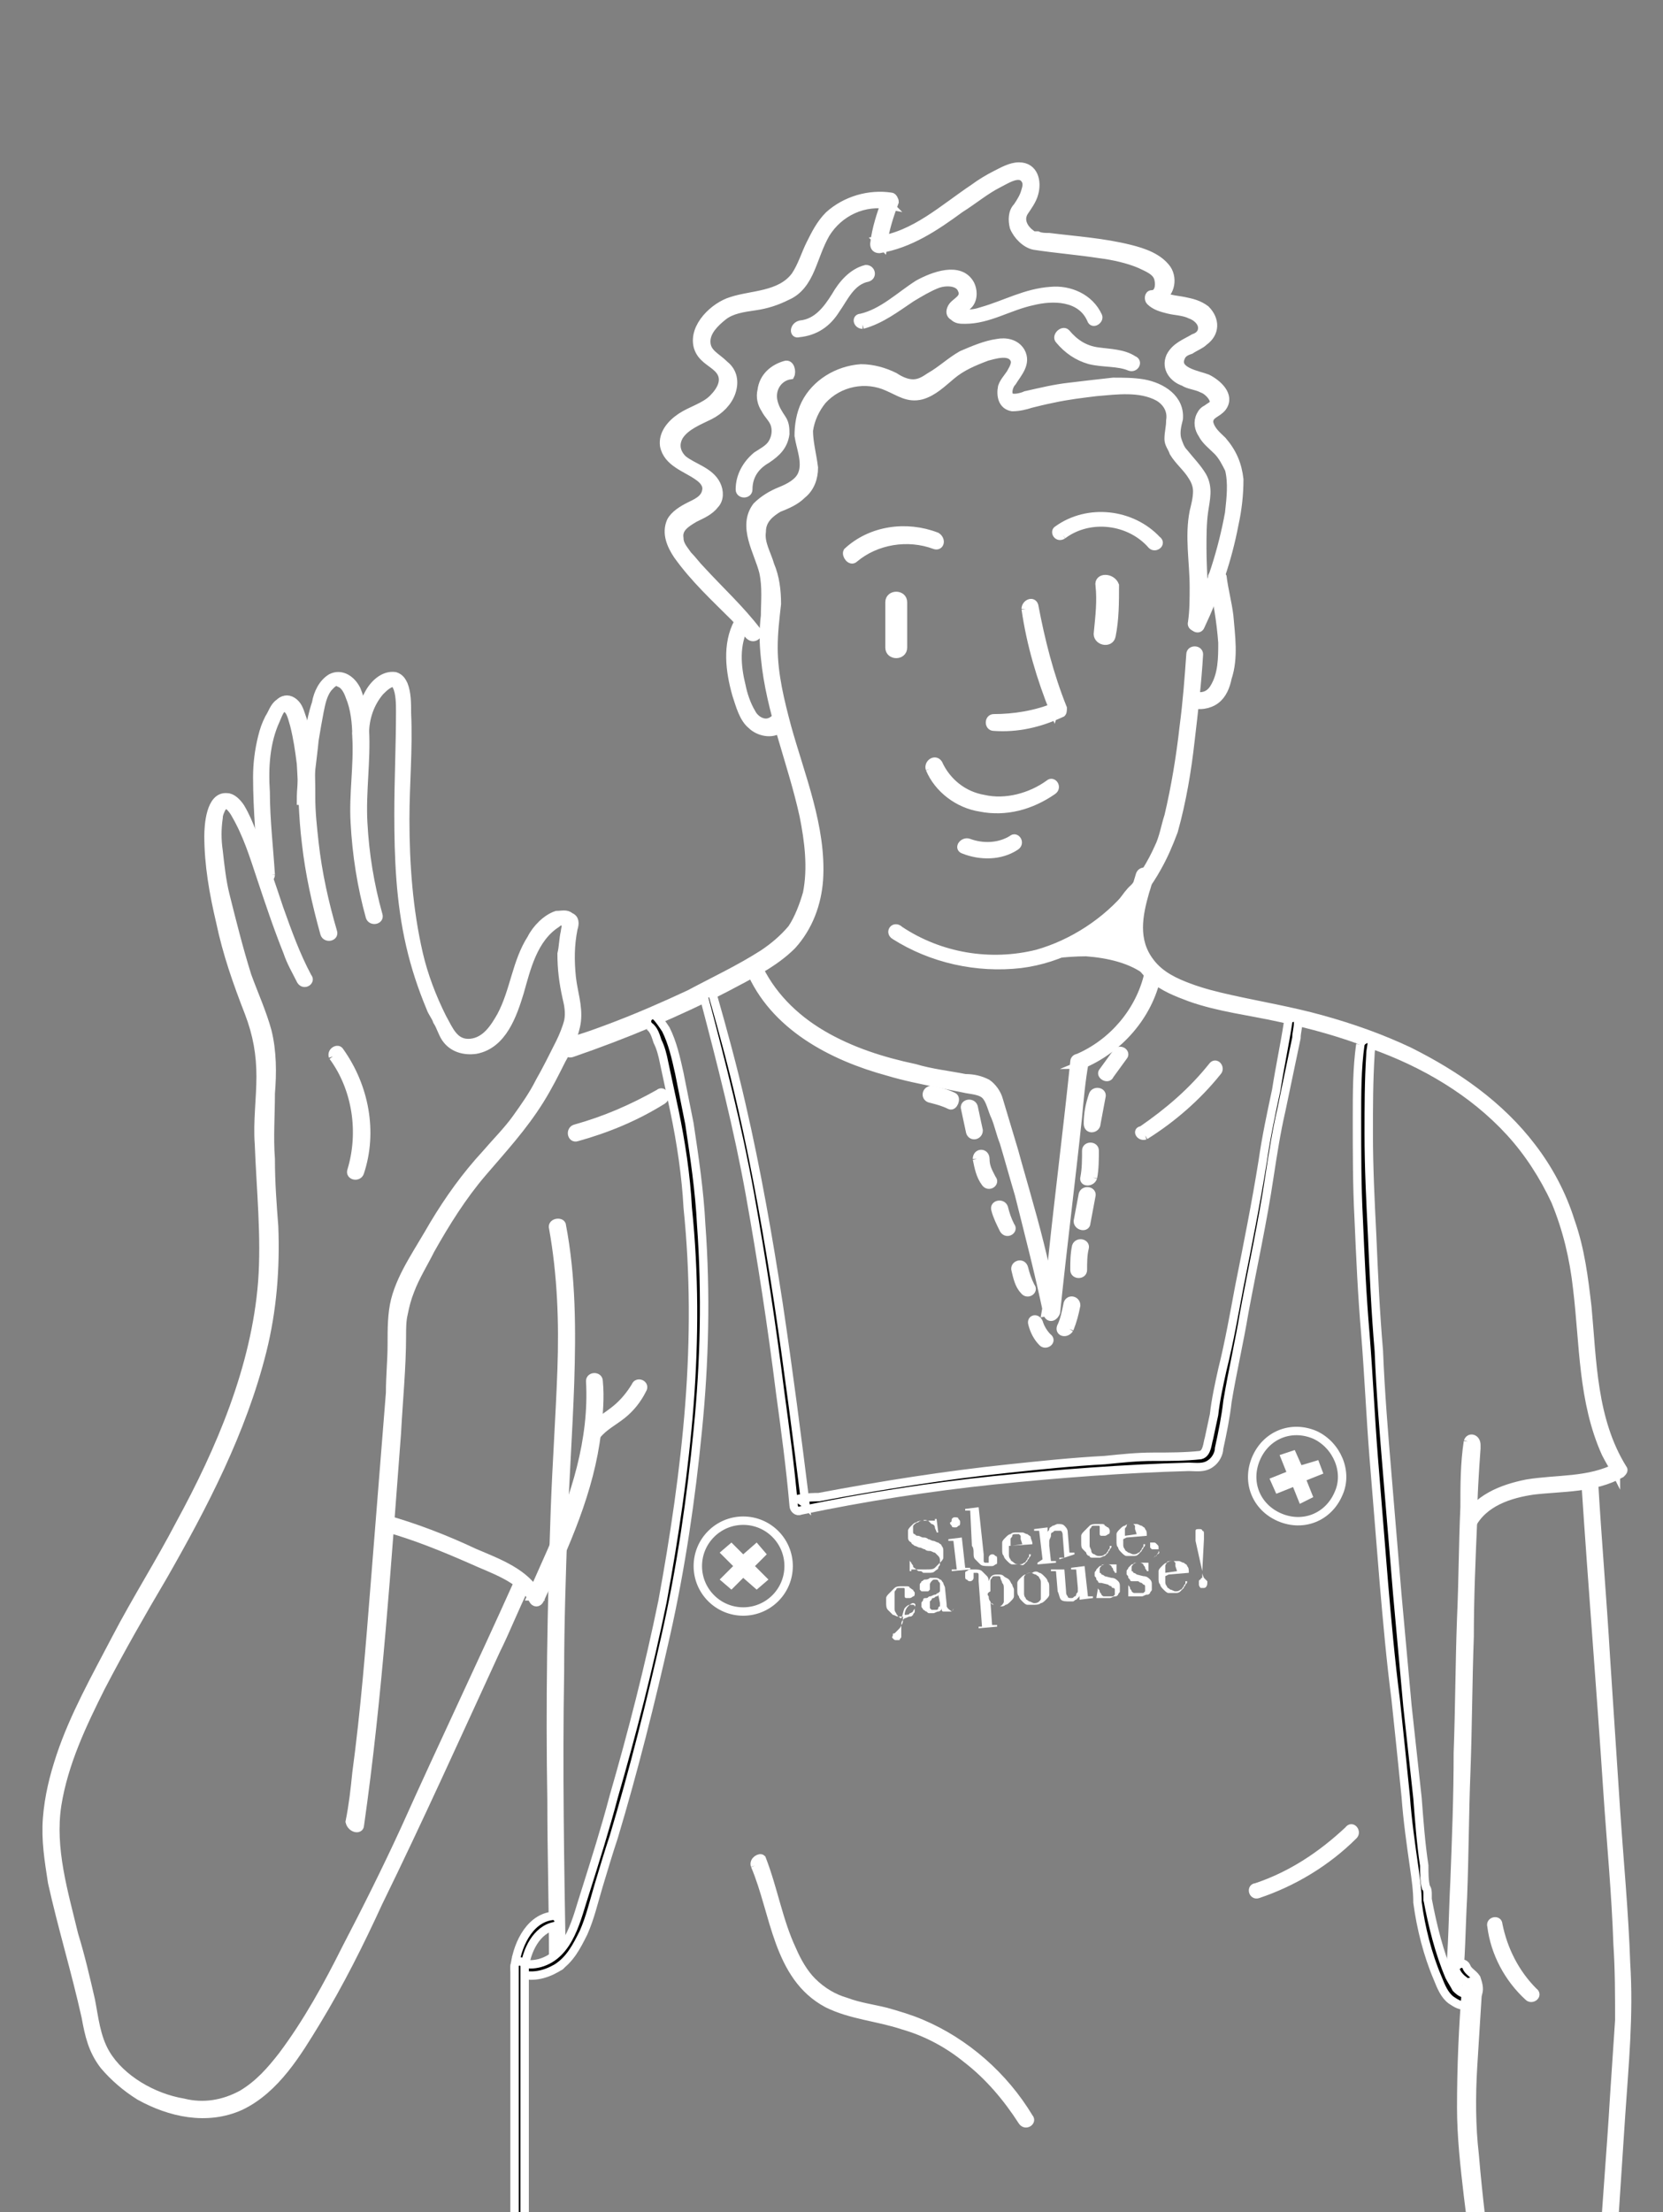 <?xml version="1.0" encoding="utf-8"?>
<!-- Generator: Adobe Illustrator 28.1.0, SVG Export Plug-In . SVG Version: 6.00 Build 0)  -->
<svg version="1.1" id="Calque_1" xmlns="http://www.w3.org/2000/svg" xmlns:xlink="http://www.w3.org/1999/xlink" x="0px" y="0px"
	 viewBox="0 0 98.9 131.5" style="enable-background:new 0 0 98.9 131.5;" xml:space="preserve">
<rect x="0" y="0" width="98.9" height="131.5" fill="#808080" stroke="none"/>
<style type="text/css">
	
		.st0{clip-path:url(#SVGID_0000011548589505350082615FFF3430191664786476421_);fill:#FFF;stroke:#FFF;stroke-width:0.5;stroke-miterlimit:10;}
	
		.st1{clip-path:url(#SVGID_0000011548589505350082615FFF3430191664786476421_);stroke:#FFF;stroke-width:0.5;stroke-miterlimit:10;}
	
		.st2{clip-path:url(#SVGID_0000011548589505350082615FFF3430191664786476421_);fill:none;stroke:#FFF;stroke-width:0.5;stroke-miterlimit:10;}
	.st3{clip-path:url(#SVGID_0000011548589505350082615FFF3430191664786476421_);}
</style>
<g>
	<defs>
		<rect id="SVGID_1_" width="98.9" height="131.5"/>
	</defs>
	<clipPath id="SVGID_FFF60710066969996756480000011328569983892179899_">
		<use xlink:href="#SVGID_1_"  style="overflow:visible;"/>
	</clipPath>
	
		<path style="clip-path:url(#SVGID_FFF60710066969996756480000011328569983892179899_);fill:#FFF;stroke:#FFF;stroke-width:0.5;stroke-miterlimit:10;" d="
		M50.8,33.2c1.3-1.1,3.2-1.4,4.8-0.8c0.3,0.1,0.4-0.3,0.1-0.5c-1.8-0.7-3.9-0.4-5.3,0.9C50.3,33,50.6,33.4,50.8,33.2"/>
	
		<path style="clip-path:url(#SVGID_FFF60710066969996756480000011328569983892179899_);fill:#FFF;stroke:#FFF;stroke-width:0.5;stroke-miterlimit:10;" d="
		M63.2,31.8c1.6-1.2,4-0.9,5.3,0.6c0.2,0.2,0.6-0.1,0.3-0.3c-1.5-1.6-4.1-1.9-5.9-0.6C62.7,31.6,62.9,32,63.2,31.8"/>
	
		<path style="clip-path:url(#SVGID_FFF60710066969996756480000011328569983892179899_);fill:#FFF;stroke:#FFF;stroke-width:0.5;stroke-miterlimit:10;" d="
		M52.9,35.8v2.7c0,0.5,0.8,0.5,0.8,0v-2.7C53.7,35.3,52.9,35.3,52.9,35.8"/>
	
		<path style="clip-path:url(#SVGID_FFF60710066969996756480000011328569983892179899_);fill:#FFF;stroke:#FFF;stroke-width:0.5;stroke-miterlimit:10;" d="
		M65.4,34.8c0.1,0.9,0,1.8-0.1,2.8c-0.1,0.5,0.7,0.7,0.8,0.2c0.2-1,0.2-2,0.2-3C66.1,34.3,65.3,34.3,65.4,34.8"/>
	
		<path style="clip-path:url(#SVGID_FFF60710066969996756480000011328569983892179899_);fill:#FFF;stroke:#FFF;stroke-width:0.5;stroke-miterlimit:10;" d="
		M61,36.2c0.3,2.1,0.9,4.1,1.7,6.1l0.1-0.3c-1.2,0.5-2.5,0.7-3.7,0.7c-0.3,0-0.3,0.5,0,0.5c1.4,0.1,2.7-0.2,4-0.8
		c0.1,0,0.1-0.2,0.1-0.3c-0.8-2-1.3-4-1.7-6.1C61.4,35.7,61,35.9,61,36.2"/>
	
		<path style="clip-path:url(#SVGID_FFF60710066969996756480000011328569983892179899_);fill:#FFF;stroke:#FFF;stroke-width:0.5;stroke-miterlimit:10;" d="
		M55.3,45.7c0.5,1.2,1.7,2.1,3,2.3c1.5,0.3,3-0.1,4.3-1c0.3-0.2,0-0.6-0.2-0.4c-1.1,0.8-2.6,1.2-3.9,0.9c-1.2-0.2-2.2-1-2.7-2.1
		C55.6,45.1,55.2,45.4,55.3,45.7"/>
	
		<path style="clip-path:url(#SVGID_FFF60710066969996756480000011328569983892179899_);fill:#FFF;stroke:#FFF;stroke-width:0.5;stroke-miterlimit:10;" d="
		M57.3,50.5c1,0.4,2.2,0.4,3.1-0.2c0.3-0.2,0-0.6-0.2-0.4c-0.8,0.5-1.8,0.5-2.6,0.2C57.3,50,57,50.4,57.3,50.5"/>
	
		<path style="clip-path:url(#SVGID_FFF60710066969996756480000011328569983892179899_);fill:#FFF;stroke:#FFF;stroke-width:0.5;stroke-miterlimit:10;" d="
		M34,62.6c3.2-1.1,6.3-2.4,9.2-3.9c1.3-0.7,2.8-1.4,3.9-2.5c1-1.1,1.5-2.5,1.6-3.9c0.2-3.1-1.1-6.2-1.9-9.1
		c-0.4-1.5-0.8-3.1-0.8-4.7c0-0.9,0.1-1.7,0.2-2.6c0-0.8-0.1-1.6-0.4-2.3c-0.2-0.7-0.6-1.3-0.5-2c0-0.7,0.5-1.1,1-1.4
		c0.5-0.2,1-0.4,1.4-0.8c0.5-0.4,0.7-1,0.7-1.6c-0.1-0.8-0.3-1.5-0.3-2.2c0.1-0.7,0.4-1.3,0.8-1.8c1-1.1,2.6-1.4,3.9-0.8
		c0.7,0.3,1.2,0.7,2,0.5c0.7-0.2,1.2-0.7,1.8-1.2c0.6-0.5,1.3-0.8,2.1-1.1c0.4-0.1,1.3-0.4,1.6,0.1c0.2,0.3-0.1,0.7-0.2,0.9
		c-0.2,0.3-0.4,0.5-0.5,0.8c-0.1,0.5,0,1.1,0.6,1.2c0.4,0,0.8-0.1,1.1-0.2c0.4-0.1,0.8-0.2,1.3-0.3c0.9-0.2,1.8-0.3,2.6-0.4
		c1.2-0.1,2.6-0.3,3.7,0.3c0.5,0.3,0.8,0.8,0.7,1.4c0,0.4-0.1,0.7-0.1,1.1c0,0.3,0.2,0.5,0.3,0.8c0.3,0.5,0.8,0.9,1.1,1.4
		c0.2,0.3,0.3,0.6,0.3,0.9c0,0.4-0.1,0.8-0.2,1.2c-0.3,1.5,0,3,0,4.5c0,0.7,0,1.4-0.1,2.1c-0.1,0.3,0.4,0.4,0.5,0.1
		c0.3-1.5,0.1-3,0.1-4.5c0-0.7,0-1.5,0.1-2.2c0.1-0.7,0.3-1.4-0.1-2.1c-0.3-0.5-0.7-0.9-1.1-1.4c-0.2-0.2-0.3-0.5-0.4-0.8
		c-0.1-0.4,0-0.8,0.1-1.2c0.1-1.2-1-1.9-2.1-2.1c-0.6-0.1-1.2-0.1-1.8-0.1c-0.9,0.1-1.8,0.2-2.6,0.3c-0.9,0.1-1.7,0.3-2.6,0.5
		c-0.2,0.1-0.9,0.3-1,0c-0.1-0.2,0-0.6,0.2-0.8c0.3-0.5,0.9-1.1,0.5-1.8c-0.3-0.5-0.9-0.6-1.4-0.5c-0.7,0.1-1.4,0.4-2.1,0.7
		c-0.7,0.4-1.2,0.9-1.9,1.3c-0.3,0.2-0.6,0.4-1,0.4c-0.4,0-0.8-0.2-1.1-0.4c-0.6-0.3-1.3-0.5-2-0.5c-1.4,0.1-2.7,0.9-3.3,2.1
		c-0.3,0.6-0.4,1.3-0.4,1.9c0.1,0.7,0.5,1.6,0.2,2.3c-0.2,0.5-0.8,0.8-1.3,1c-0.5,0.2-1,0.5-1.4,0.9c-0.9,1.2,0.1,2.7,0.4,3.9
		c0.2,0.9,0.1,1.8,0.1,2.6c-0.1,0.8-0.1,1.6,0,2.5c0.3,3.2,1.6,6.2,2.3,9.4c0.3,1.5,0.5,3.1,0.2,4.6c-0.2,0.7-0.5,1.5-0.9,2.1
		c-0.5,0.6-1.1,1.1-1.7,1.5c-1.4,0.9-2.9,1.6-4.4,2.4c-1.5,0.7-3.1,1.4-4.7,2c-0.8,0.3-1.6,0.6-2.4,0.8C33.6,62.3,33.7,62.7,34,62.6
		"/>
	
		<path style="clip-path:url(#SVGID_FFF60710066969996756480000011328569983892179899_);fill:#FFF;stroke:#FFF;stroke-width:0.5;stroke-miterlimit:10;" d="
		M46,42.8c-0.5,0.4-1.1,0-1.3-0.4c-0.3-0.5-0.5-1.1-0.6-1.6c-0.3-1.2-0.4-2.5,0.2-3.6c0.1-0.3-0.3-0.5-0.4-0.2
		c-0.7,1.3-0.5,2.9-0.1,4.3c0.2,0.6,0.4,1.4,0.9,1.8c0.4,0.4,1.2,0.6,1.7,0.2C46.4,43.1,46.2,42.6,46,42.8"/>
	
		<path style="clip-path:url(#SVGID_FFF60710066969996756480000011328569983892179899_);fill:#FFF;stroke:#FFF;stroke-width:0.5;stroke-miterlimit:10;" d="
		M45,37.5c-1-1.3-2.2-2.4-3.3-3.6c-0.3-0.3-0.5-0.6-0.8-0.9c-0.2-0.3-0.5-0.6-0.5-1c-0.1-0.6,0.4-0.9,0.9-1.2
		c0.4-0.2,0.9-0.4,1.2-0.8c0.3-0.3,0.3-0.8,0.1-1.2c-0.4-0.8-1.4-1-2-1.5c-0.4-0.4-0.5-0.9-0.2-1.4c0.4-0.6,1.2-0.9,1.8-1.2
		c0.6-0.3,1.1-0.8,1.3-1.4c0.2-0.6,0.1-1.2-0.4-1.6C42.6,21.2,42,21,42,20.3c0-0.6,0.5-1.1,1-1.5c0.5-0.4,1.2-0.5,1.9-0.6
		c0.7-0.1,1.3-0.3,1.9-0.6c0.7-0.3,1.1-0.9,1.4-1.6c0.3-0.7,0.5-1.4,0.9-2.1c0.8-1.3,2.3-2,3.8-1.7c-0.1-0.1-0.1-0.2-0.2-0.3
		c-0.3,0.8-0.6,1.7-0.7,2.6c0,0.2,0.1,0.3,0.3,0.3c1.8-0.3,3.3-1.3,4.8-2.4c0.8-0.5,1.5-1.1,2.3-1.5c0.4-0.2,1-0.6,1.4-0.4
		c0.3,0.2,0.3,0.5,0.2,0.8c-0.1,0.4-0.3,0.7-0.5,1c-0.3,0.3-0.3,0.8-0.2,1.2c0.2,0.5,0.7,1,1.2,1.1c1.3,0.2,2.6,0.3,3.9,0.5
		c0.8,0.1,1.7,0.3,2.4,0.6c0.4,0.2,1,0.4,1.1,0.9c0.1,0.4,0,0.9-0.4,0.9c-0.2,0-0.2,0.3-0.1,0.4c0.3,0.3,0.7,0.4,1.1,0.5
		c0.4,0.1,0.9,0.1,1.3,0.3c0.3,0.1,0.7,0.4,0.7,0.8c0,0.3-0.2,0.5-0.5,0.6c-0.5,0.3-1.1,0.5-1.4,1.1c-0.3,0.7,0.2,1.3,0.8,1.5
		c0.3,0.2,0.7,0.2,1.1,0.4c0.3,0.1,0.7,0.5,0.7,0.8c0,0.2-0.3,0.3-0.4,0.4c-0.2,0.1-0.3,0.2-0.4,0.4c-0.2,0.4-0.1,0.8,0.1,1.1
		c0.2,0.4,0.6,0.7,0.9,1c0.3,0.3,0.5,0.7,0.7,1.1c0.2,0.8,0.1,1.7,0,2.6C72.7,32.7,72,34.9,71,37c-0.1,0.3,0.3,0.5,0.4,0.2
		c0.9-1.9,1.6-3.9,2-6c0.2-0.9,0.3-1.8,0.3-2.7c-0.1-0.9-0.4-1.6-1-2.3c-0.3-0.3-0.7-0.6-0.8-1.1c0-0.5,0.5-0.5,0.8-0.9
		c0.5-0.7-0.3-1.4-0.9-1.7c-0.5-0.2-1.9-0.4-1.6-1.2c0.1-0.3,0.3-0.4,0.6-0.5c0.3-0.2,0.6-0.3,0.8-0.5c0.7-0.5,0.7-1.3,0.1-1.9
		c-0.4-0.3-0.8-0.4-1.3-0.5c-0.5-0.1-1.1-0.1-1.5-0.5l-0.1,0.4c0.8-0.2,1-1.2,0.6-1.8c-0.5-0.7-1.4-1-2.2-1.2
		c-1.6-0.4-3.2-0.5-4.8-0.7c-0.2,0-0.5,0-0.7-0.1c-0.1,0-0.1,0-0.2,0c0,0-0.1,0-0.1,0c0,0,0.1,0,0,0c-0.1,0-0.1-0.1-0.1-0.1
		c-0.4-0.3-0.7-0.8-0.4-1.3c0.2-0.3,0.5-0.7,0.6-1.1c0.2-0.7,0-1.6-0.9-1.6c-0.5,0-1,0.3-1.4,0.5c-0.4,0.2-0.9,0.5-1.3,0.8
		c-1.8,1.2-3.5,2.8-5.7,3.1c0.1,0.1,0.2,0.2,0.3,0.3c0.1-0.9,0.4-1.8,0.7-2.6c0-0.1-0.1-0.3-0.2-0.3c-1.3-0.2-2.7,0.2-3.7,1.1
		c-0.5,0.5-0.8,1.1-1.1,1.7c-0.3,0.6-0.5,1.3-0.9,1.9c-0.9,1.2-2.6,1.1-3.8,1.5c-1,0.3-2.3,1.5-2,2.7c0.2,0.7,0.8,0.9,1.2,1.3
		c0.6,0.6,0.2,1.3-0.3,1.8c-0.5,0.5-1.3,0.7-1.9,1.1c-0.6,0.4-1.1,1-1,1.7c0.2,1,1.3,1.3,2,1.8c0.3,0.2,0.6,0.5,0.5,0.9
		c-0.1,0.5-0.6,0.7-1,0.9c-0.4,0.2-0.9,0.5-1.1,0.9c-0.3,0.7,0,1.4,0.4,2c1,1.4,2.2,2.5,3.4,3.7c0.3,0.3,0.6,0.7,0.8,1
		C44.8,38.1,45.2,37.7,45,37.5"/>
	
		<path style="clip-path:url(#SVGID_FFF60710066969996756480000011328569983892179899_);fill:#FFF;stroke:#FFF;stroke-width:0.5;stroke-miterlimit:10;" d="
		M72.1,34.4c0.3,1.3,0.5,2.5,0.6,3.8c0,0.9,0,1.9-0.5,2.7c-0.3,0.5-0.8,0.6-1.3,0.4c-0.3-0.1-0.4,0.4-0.1,0.5
		c0.5,0.2,1.1,0.1,1.5-0.2c0.4-0.3,0.6-0.8,0.7-1.3c0.4-1.2,0.2-2.5,0.1-3.7c-0.1-0.8-0.3-1.5-0.4-2.3C72.5,34,72,34.1,72.1,34.4"/>
	
		<path style="clip-path:url(#SVGID_FFF60710066969996756480000011328569983892179899_);fill:#FFF;stroke:#FFF;stroke-width:0.5;stroke-miterlimit:10;" d="
		M53.2,55.6c2.2,1.4,4.9,2,7.5,1.7c2.4-0.3,4.5-1.5,6.2-3.2c0.8-0.8,1.4-1.6,1.9-2.5c0.4-0.7,0.7-1.4,1-2.2c0.5-1.8,0.8-3.6,1-5.4
		c0.2-1.7,0.4-3.4,0.5-5.1c0-0.3-0.5-0.3-0.5,0c-0.1,1.4-0.2,2.8-0.4,4.3c-0.2,1.8-0.5,3.6-0.9,5.3c-0.2,0.6-0.3,1.3-0.6,1.9
		c-0.4,0.9-1,1.9-1.7,2.7c-1.4,1.7-3.4,3-5.5,3.6c-2.8,0.7-5.8,0.2-8.2-1.4C53.2,55,52.9,55.4,53.2,55.6"/>
	
		<path style="clip-path:url(#SVGID_FFF60710066969996756480000011328569983892179899_);fill:#FFF;stroke:#FFF;stroke-width:0.5;stroke-miterlimit:10;" d="
		M47.5,19.8c1-0.1,1.7-0.6,2.2-1.4c0.5-0.7,0.9-1.7,1.9-1.9c0.3-0.1,0.2-0.5-0.1-0.5c-0.8,0.2-1.4,0.9-1.8,1.6
		c-0.5,0.8-1.1,1.6-2.1,1.7C47.2,19.4,47.2,19.9,47.5,19.8"/>
	
		<path style="clip-path:url(#SVGID_FFF60710066969996756480000011328569983892179899_);fill:#FFF;stroke:#FFF;stroke-width:0.5;stroke-miterlimit:10;" d="
		M51.3,19.3c1.1-0.3,2-1,2.9-1.6c0.5-0.3,1-0.6,1.5-0.8c0.5-0.2,1.3-0.2,1.5,0.3c0.1,0.2,0.1,0.4-0.1,0.6c-0.2,0.2-0.4,0.3-0.5,0.5
		c-0.1,0.2-0.1,0.4,0.1,0.5c0.2,0.2,0.4,0.2,0.7,0.2c1.4,0,2.6-0.8,4-1.1c1.2-0.3,2.9-0.3,3.5,1.1c0.1,0.3,0.5,0,0.4-0.2
		c-0.5-1.1-1.7-1.6-2.8-1.5c-1.5,0.1-2.7,0.8-4.1,1.2c-0.3,0.1-0.7,0.2-1,0.1c-0.1,0-0.2,0-0.2-0.1c0-0.1,0.2-0.2,0.3-0.3
		c0.4-0.3,0.4-0.9,0.2-1.3c-0.6-1.1-2.2-0.5-3.1,0c-1.1,0.7-2.1,1.7-3.4,2C50.9,18.9,51,19.3,51.3,19.3"/>
	
		<path style="clip-path:url(#SVGID_FFF60710066969996756480000011328569983892179899_);fill:#FFF;stroke:#FFF;stroke-width:0.5;stroke-miterlimit:10;" d="
		M63,20.2c0.5,0.6,1.1,1,1.8,1.2c0.8,0.2,1.7,0.1,2.4,0.4c0.3,0.1,0.5-0.3,0.2-0.4C66.8,21,66,21,65.3,20.9
		c-0.8-0.1-1.4-0.5-1.9-1.1C63.2,19.6,62.8,20,63,20.2"/>
	
		<path style="clip-path:url(#SVGID_FFF60710066969996756480000011328569983892179899_);fill:#FFF;stroke:#FFF;stroke-width:0.5;stroke-miterlimit:10;" d="
		M46.7,21.7c-0.7,0.2-1.3,0.7-1.4,1.5c-0.1,0.4,0,0.8,0.2,1.1c0.2,0.4,0.5,0.6,0.6,1c0.1,0.4,0,0.8-0.2,1.1
		c-0.2,0.3-0.6,0.5-0.9,0.7c-0.6,0.5-1,1.2-1,2c0,0.3,0.5,0.3,0.5,0c0-0.8,0.4-1.4,1.1-1.8c0.6-0.4,1-0.8,1.1-1.5
		c0-0.3,0-0.6-0.2-0.9c-0.2-0.3-0.4-0.6-0.5-1c-0.2-0.8,0.3-1.5,1-1.6C47.1,22.1,47,21.6,46.7,21.7"/>
	
		<path style="clip-path:url(#SVGID_FFF60710066969996756480000011328569983892179899_);fill:#FFF;stroke:#FFF;stroke-width:0.5;stroke-miterlimit:10;" d="
		M87.5,90.7c0.7-1.4,2.3-1.9,3.7-2.1c1.7-0.2,3.6-0.1,5.2-1c0.1-0.1,0.2-0.2,0.1-0.3c-1.8-2.9-1.8-6.4-2.1-9.6
		c-0.2-1.7-0.4-3.4-1-5.1c-0.5-1.6-1.3-3.1-2.3-4.4c-1.9-2.5-4.5-4.3-7.3-5.7c-1.7-0.8-3.4-1.4-5.2-1.9c-1.8-0.5-3.6-0.8-5.4-1.2
		c-0.9-0.2-1.7-0.4-2.5-0.7c-0.8-0.3-1.7-0.7-2.3-1.5c-1-1.3-0.7-2.8-0.3-4.2c0.1-0.3,0.2-0.6,0.2-0.9c0.1-0.3-0.4-0.4-0.5-0.1
		c-0.4,1.3-0.8,2.7-0.5,4.1c0.2,0.8,0.6,1.5,1.2,2c0.7,0.6,1.5,0.9,2.3,1.2c1.7,0.6,3.5,0.8,5.3,1.2c1.9,0.4,3.7,0.9,5.5,1.6
		c3.1,1.1,6,2.8,8.2,5.2c1.1,1.2,2,2.6,2.7,4.1c0.7,1.7,1.1,3.4,1.3,5.2c0.4,3.3,0.3,6.7,1.7,9.8c0.2,0.4,0.4,0.7,0.6,1.1
		c0-0.1,0.1-0.2,0.1-0.3c-1.7,0.9-3.6,0.7-5.4,1c-1.5,0.3-3,0.9-3.7,2.3C87,90.7,87.4,91,87.5,90.7"/>
	
		<path style="clip-path:url(#SVGID_FFF60710066969996756480000011328569983892179899_);fill:#FFF;stroke:#FFF;stroke-width:0.5;stroke-miterlimit:10;" d="
		M60.7,57c1.3-0.2,2.6-0.4,3.9-0.4c1.3,0.1,2.7,0.4,3.7,1.2c-0.4-0.8-0.9-1.5-1-2.4c-0.1-1,0.2-2,0.6-2.9c-0.7,0.3-1,1-1.5,1.6
		c-0.5,0.5-1.1,0.9-1.7,1.3c-0.4,0.3-0.9,0.5-1.3,0.8c-0.8,0.5-1.6,0.9-2.5,0.9"/>
	
		<path style="clip-path:url(#SVGID_FFF60710066969996756480000011328569983892179899_);fill:#FFF;stroke:#FFF;stroke-width:0.5;stroke-miterlimit:10;" d="
		M44.6,57.6c1.4,3.4,4.9,5.2,8.2,6.1c1,0.3,2,0.5,3,0.7c0.5,0.1,1,0.2,1.5,0.3c0.4,0.1,1,0.1,1.3,0.4c0.3,0.3,0.4,0.9,0.6,1.3
		c0.2,0.5,0.3,1,0.5,1.5c0.3,1,0.6,2.1,0.9,3.1c0.6,2.4,1.2,4.7,1.7,7.1c0.1,0.3,0.4,0.2,0.5-0.1c0.4-3.9,0.9-7.8,1.3-11.6
		c0.1-1.1,0.2-2.2,0.4-3.3c-0.1,0.1-0.1,0.2-0.2,0.2c2.2-0.9,4-2.9,4.5-5.3c0.1-0.3-0.4-0.4-0.5-0.1c-0.5,2.2-2.1,4.1-4.2,5
		c-0.1,0-0.2,0.1-0.2,0.2c-0.4,3.9-0.9,7.8-1.3,11.6c-0.1,1.1-0.2,2.2-0.4,3.3l0.5-0.1c-0.4-2.1-0.9-4.2-1.5-6.3
		c-0.3-1.1-0.6-2.1-0.9-3.2c-0.3-1-0.6-2-0.9-3c-0.1-0.4-0.4-0.8-0.7-1c-0.4-0.2-0.8-0.3-1.3-0.3c-1-0.2-2-0.3-3-0.6
		c-1.9-0.4-3.8-1-5.5-2c-1.7-1-3.1-2.4-3.9-4.2C44.9,57.1,44.5,57.3,44.6,57.6"/>
	
		<path style="clip-path:url(#SVGID_FFF60710066969996756480000011328569983892179899_);fill:#FFF;stroke:#FFF;stroke-width:0.5;stroke-miterlimit:10;" d="
		M57.4,65.9c0.1,0.5,0.2,0.9,0.3,1.4c0.1,0.3,0.5,0.2,0.5-0.1c-0.1-0.5-0.2-0.9-0.3-1.4C57.8,65.5,57.3,65.6,57.4,65.9"/>
	
		<path style="clip-path:url(#SVGID_FFF60710066969996756480000011328569983892179899_);fill:#FFF;stroke:#FFF;stroke-width:0.5;stroke-miterlimit:10;" d="
		M58.1,68.9c0.1,0.5,0.2,1,0.5,1.4c0.2,0.3,0.6,0,0.4-0.2c-0.2-0.4-0.4-0.7-0.4-1.2C58.6,68.5,58.1,68.5,58.1,68.9"/>
	
		<path style="clip-path:url(#SVGID_FFF60710066969996756480000011328569983892179899_);fill:#FFF;stroke:#FFF;stroke-width:0.5;stroke-miterlimit:10;" d="
		M59.2,71.9c0.1,0.4,0.3,0.8,0.5,1.2c0.2,0.3,0.6,0,0.4-0.2c-0.2-0.4-0.3-0.7-0.4-1.1C59.6,71.5,59.1,71.6,59.2,71.9"/>
	
		<path style="clip-path:url(#SVGID_FFF60710066969996756480000011328569983892179899_);fill:#FFF;stroke:#FFF;stroke-width:0.5;stroke-miterlimit:10;" d="
		M60.4,75.5c0.1,0.4,0.2,0.9,0.5,1.2c0.2,0.3,0.6,0,0.4-0.2c-0.2-0.4-0.3-0.7-0.4-1.1C60.8,75,60.3,75.2,60.4,75.5"/>
	
		<path style="clip-path:url(#SVGID_FFF60710066969996756480000011328569983892179899_);fill:#FFF;stroke:#FFF;stroke-width:0.5;stroke-miterlimit:10;" d="
		M61.4,78.7c0.1,0.4,0.3,0.8,0.6,1.1c0.2,0.2,0.6-0.1,0.3-0.3c-0.2-0.2-0.4-0.5-0.5-0.8C61.7,78.3,61.3,78.4,61.4,78.7"/>
	
		<path style="clip-path:url(#SVGID_FFF60710066969996756480000011328569983892179899_);fill:#FFF;stroke:#FFF;stroke-width:0.5;stroke-miterlimit:10;" d="
		M68.1,67.5c1.6-1,3.1-2.3,4.3-3.8c0.2-0.2-0.1-0.6-0.3-0.3c-1.2,1.5-2.6,2.7-4.2,3.8C67.6,67.2,67.8,67.6,68.1,67.5"/>
	
		<path style="clip-path:url(#SVGID_FFF60710066969996756480000011328569983892179899_);fill:#FFF;stroke:#FFF;stroke-width:0.5;stroke-miterlimit:10;" d="
		M34.3,67.6c1.8-0.5,3.5-1.2,5.1-2.2c0.3-0.2,0-0.6-0.2-0.4c-1.6,0.9-3.2,1.6-5,2.1C33.9,67.2,34,67.7,34.3,67.6"/>
	
		<path style="clip-path:url(#SVGID_FFF60710066969996756480000011328569983892179899_);fill:#FFF;stroke:#FFF;stroke-width:0.5;stroke-miterlimit:10;" d="
		M87.3,85.7c-0.2,1.3-0.2,2.6-0.2,3.9C87,91.8,87,94,86.9,96.2c-0.1,2.7-0.1,5.3-0.2,8c0,2.6-0.1,5.1-0.2,7.7
		c-0.1,1.9-0.1,3.9-0.3,5.8c0,0.2,0,0.3,0,0.5c0,0.3,0.5,0.3,0.5,0c0.2-1.8,0.2-3.6,0.3-5.4c0.1-2.5,0.1-5,0.2-7.5
		c0.1-2.7,0.1-5.3,0.2-8c0-2.3,0.1-4.6,0.2-6.9c0-1.4,0.1-2.9,0.2-4.3c0,0,0-0.1,0-0.1c0-0.1,0,0,0,0c0,0,0,0,0-0.1
		C87.8,85.5,87.4,85.4,87.3,85.7"/>
	
		<path style="clip-path:url(#SVGID_FFF60710066969996756480000011328569983892179899_);fill:#FFF;stroke:#FFF;stroke-width:0.5;stroke-miterlimit:10;" d="
		M94.3,88.2c0.4,6.1,0.9,12.2,1.3,18.3c0.2,3,0.5,6.1,0.6,9.1c0.1,1.5,0.1,3,0.1,4.5c-0.1,1.5-0.2,3-0.3,4.5
		c-0.2,3.4-0.5,6.8-0.7,10.3c0,0.3,0.5,0.3,0.5,0c0.2-3,0.4-6.1,0.6-9.1c0.2-3,0.5-6,0.3-9.1c-0.1-3-0.4-6.1-0.6-9.1
		c-0.2-3-0.4-6.1-0.6-9.1c-0.2-3.4-0.5-6.9-0.7-10.3C94.7,87.8,94.3,87.8,94.3,88.2"/>
	
		<path style="clip-path:url(#SVGID_FFF60710066969996756480000011328569983892179899_);fill:#FFF;stroke:#FFF;stroke-width:0.5;stroke-miterlimit:10;" d="
		M88.7,114.5c0.2,1.6,1,3.1,2.2,4.2c0.2,0.2,0.6-0.1,0.3-0.3c-1.1-1.1-1.8-2.5-2.1-4C89.1,114.1,88.6,114.2,88.7,114.5"/>
	
		<path style="clip-path:url(#SVGID_FFF60710066969996756480000011328569983892179899_);fill:#FFF;stroke:#FFF;stroke-width:0.5;stroke-miterlimit:10;" d="
		M74.8,112.6c2.1-0.7,4.1-1.9,5.7-3.5c0.2-0.2-0.1-0.6-0.3-0.3c-1.6,1.5-3.4,2.7-5.5,3.4C74.4,112.2,74.5,112.7,74.8,112.6"/>
	
		<path style="clip-path:url(#SVGID_FFF60710066969996756480000011328569983892179899_);fill:#FFF;stroke:#FFF;stroke-width:0.5;stroke-miterlimit:10;" d="
		M44.9,110.9c1.2,2.8,1.3,6.6,4.3,8.2c1.4,0.7,3,0.8,4.5,1.3c1.4,0.4,2.7,1.1,3.8,2c1.3,1,2.4,2.3,3.3,3.7c0.2,0.3,0.6,0,0.4-0.2
		c-1.5-2.5-3.8-4.5-6.4-5.6c-0.7-0.3-1.4-0.5-2.1-0.7c-0.8-0.2-1.6-0.3-2.4-0.6c-0.7-0.2-1.4-0.6-2-1.2c-0.5-0.5-0.9-1.2-1.2-1.9
		c-0.8-1.7-1.1-3.6-1.8-5.4C45.2,110.4,44.8,110.6,44.9,110.9"/>
	
		<path style="clip-path:url(#SVGID_FFF60710066969996756480000011328569983892179899_);fill:#FFF;stroke:#FFF;stroke-width:0.5;stroke-miterlimit:10;" d="
		M30.8,94.1c-2.2,4.9-4.5,9.7-6.7,14.6c-1.1,2.4-2.3,4.8-3.5,7.1c-1.1,2.2-2.3,4.4-3.8,6.4c-0.7,0.9-1.4,1.7-2.4,2.3
		c-1.1,0.6-2.3,0.8-3.5,0.5c-1.8-0.3-3.7-1.4-4.6-2.9c-0.6-1-0.7-2.2-0.9-3.2c-0.3-1.3-0.6-2.6-1-3.9c-0.6-2.5-1.4-5.1-1-7.7
		c0.4-2.5,1.5-4.8,2.6-7c1.2-2.3,2.4-4.4,3.7-6.6c2.4-4.2,4.7-8.6,5.9-13.4c0.6-2.4,0.8-4.9,0.7-7.4c-0.1-1.3-0.2-2.6-0.2-4
		c-0.1-1.3,0-2.6,0-3.9c0.1-1.2,0.1-2.5-0.2-3.7c-0.3-1.1-0.8-2.2-1.2-3.3c-0.5-1.6-0.9-3.2-1.3-4.8c-0.2-0.8-0.3-1.7-0.4-2.6
		c-0.1-0.7-0.1-1.3,0-2c0-0.2,0.1-0.4,0.2-0.6c0.1-0.1,0.2-0.2,0.2-0.2c0.2,0,0.5,0.4,0.6,0.6c0.7,1.2,1.1,2.5,1.5,3.7
		c0.5,1.5,1,3,1.6,4.5c0.2,0.6,0.5,1.1,0.8,1.7c0.2,0.3,0.6,0,0.4-0.2c-0.7-1.3-1.2-2.7-1.7-4.1c-0.5-1.5-1-3-1.6-4.5
		c-0.2-0.5-0.4-1-0.7-1.5c-0.2-0.3-0.5-0.6-0.8-0.6c-1-0.1-1.1,1.7-1.1,2.3c0,1.7,0.3,3.4,0.7,5.1c0.4,1.9,1,3.6,1.7,5.4
		c0.5,1.3,0.7,2.5,0.7,3.8c0,1.3-0.2,2.7-0.1,4c0.1,2.7,0.4,5.5,0.2,8.2c-0.4,5.1-2.5,10-4.9,14.4c-1.2,2.3-2.6,4.5-3.8,6.8
		c-1.2,2.3-2.5,4.6-3.3,7c-0.4,1.2-0.7,2.4-0.8,3.7c-0.1,1.3,0.1,2.5,0.3,3.8c0.6,2.7,1.4,5.3,2,8c0.2,1.1,0.4,2,1.1,2.9
		c0.6,0.7,1.3,1.3,2.1,1.8c1.8,1,4,1.5,6,0.6c2.1-1,3.4-3.2,4.5-5c1.4-2.3,2.6-4.7,3.7-7.1c2.4-4.9,4.7-10,7-15
		c0.6-1.2,1.1-2.5,1.7-3.7C31.3,94.1,30.9,93.9,30.8,94.1"/>
	
		<path style="clip-path:url(#SVGID_FFF60710066969996756480000011328569983892179899_);fill:#FFF;stroke:#FFF;stroke-width:0.5;stroke-miterlimit:10;" d="
		M16.1,52c-0.1-1.6-0.3-3.3-0.3-4.9c-0.1-1.5,0-3,0.6-4.3c0.1-0.2,0.3-0.9,0.6-0.7c0.3,0.1,0.4,0.7,0.5,1c0.2,0.8,0.3,1.5,0.4,2.3
		c0.1,1.6,0.1,3.1,0.3,4.7c0.2,1.8,0.6,3.6,1.1,5.4c0.1,0.3,0.6,0.2,0.5-0.1c-0.5-1.7-0.9-3.5-1.1-5.3c-0.1-0.9-0.2-1.8-0.2-2.7
		c0-0.8,0-1.7-0.1-2.5c-0.1-0.8-0.2-1.6-0.5-2.4c-0.1-0.3-0.2-0.6-0.5-0.8c-0.3-0.2-0.6-0.1-0.8,0.1c-0.3,0.2-0.4,0.6-0.6,0.9
		c-0.2,0.4-0.3,0.7-0.4,1.1c-0.2,0.8-0.3,1.6-0.3,2.4c0,2,0.2,3.9,0.3,5.9C15.6,52.3,16.1,52.3,16.1,52"/>
	
		<path style="clip-path:url(#SVGID_FFF60710066969996756480000011328569983892179899_);fill:#FFF;stroke:#FFF;stroke-width:0.5;stroke-miterlimit:10;" d="
		M18.4,47.3c0-1.1,0.2-2.2,0.3-3.3c0.1-0.6,0.2-1.2,0.3-1.7c0.1-0.5,0.2-1,0.5-1.4c0.2-0.2,0.4-0.5,0.7-0.3c0.3,0.1,0.5,0.5,0.6,0.8
		c0.3,0.7,0.4,1.6,0.4,2.4c0.1,1.7-0.2,3.4-0.1,5.1c0.1,1.9,0.4,3.8,0.9,5.6c0.1,0.3,0.6,0.2,0.5-0.1c-0.5-1.8-0.8-3.6-0.9-5.5
		c-0.1-1.8,0.2-3.7,0.1-5.5c-0.1-0.8-0.2-1.7-0.5-2.4c-0.3-0.6-0.9-1-1.5-0.7c-0.5,0.3-0.8,0.9-0.9,1.5c-0.2,0.6-0.3,1.1-0.4,1.7
		c-0.2,1.3-0.5,2.7-0.5,4.1C17.9,47.6,18.4,47.6,18.4,47.3"/>
	
		<path style="clip-path:url(#SVGID_FFF60710066969996756480000011328569983892179899_);fill:#FFF;stroke:#FFF;stroke-width:0.5;stroke-miterlimit:10;" d="
		M19.8,62.8c1.4,1.9,1.8,4.5,1.1,6.8c-0.1,0.3,0.4,0.4,0.5,0.1c0.8-2.4,0.3-5.1-1.2-7.2C20.1,62.3,19.7,62.5,19.8,62.8"/>
	
		<path style="clip-path:url(#SVGID_FFF60710066969996756480000011328569983892179899_);fill:#FFF;stroke:#FFF;stroke-width:0.5;stroke-miterlimit:10;" d="
		M21.4,108.5c1.1-7.7,1.6-15.5,2.2-23.3c0.1-1.9,0.3-3.9,0.3-5.8c0-0.4,0-0.9,0.1-1.3c0.1-0.5,0.2-0.9,0.4-1.4
		c0.3-0.8,0.8-1.6,1.2-2.4c0.9-1.6,1.9-3.2,3.1-4.6c1.2-1.4,2.4-2.7,3.4-4.3c0.5-0.8,0.9-1.6,1.3-2.4c0.4-0.7,0.8-1.5,0.9-2.3
		c0.1-0.9-0.2-1.7-0.3-2.6c-0.1-1-0.1-1.9,0.1-2.9c0.1-0.3,0.1-0.6-0.2-0.7c-0.2-0.2-0.5-0.1-0.8-0.1c-0.6,0.2-1.2,0.8-1.5,1.4
		c-0.9,1.4-1,3.1-1.8,4.6c-0.4,0.7-0.9,1.5-1.8,1.6c-1,0.1-1.3-0.8-1.7-1.5c-0.6-1.2-1.1-2.5-1.4-3.8c-0.6-2.6-0.8-5.3-0.8-8
		c0-2.1,0.2-4.2,0.1-6.3c0-0.6,0-1.2-0.2-1.7c-0.1-0.2-0.2-0.4-0.5-0.5c-0.7-0.1-1.3,0.5-1.6,1.1c-0.4,0.7-0.6,1.5-0.7,2.3
		c0,0.3,0.5,0.3,0.5,0c0-0.9,0.3-1.8,0.9-2.5c0.2-0.2,0.6-0.6,0.9-0.5c0,0,0.1,0.1,0.1,0.2c0.2,0.4,0.2,1.1,0.2,1.5
		c0,2-0.1,4.1-0.1,6.1c0,2.6,0.1,5.2,0.7,7.8c0.3,1.3,0.7,2.5,1.2,3.7c0.1,0.3,0.3,0.5,0.4,0.8c0.2,0.3,0.3,0.7,0.5,1
		c0.4,0.6,1.1,0.8,1.8,0.7c1.6-0.3,2.2-2.1,2.6-3.4c0.4-1.4,0.8-3.2,2.2-4.1c0.1-0.1,0.3-0.2,0.4-0.1c0.3,0,0.1,0.4,0.1,0.6
		c-0.1,0.4-0.1,0.9-0.2,1.3c0,0.9,0.1,1.7,0.3,2.6c0.1,0.4,0.2,0.9,0.1,1.4c-0.1,0.4-0.3,0.9-0.5,1.3c-0.4,0.8-0.8,1.6-1.2,2.3
		c-0.4,0.8-0.9,1.5-1.4,2.2c-0.5,0.7-1.2,1.4-1.8,2.1c-1.2,1.3-2.2,2.7-3.1,4.2c-0.4,0.7-0.9,1.5-1.3,2.2c-0.4,0.7-0.8,1.5-1,2.3
		c-0.2,0.8-0.2,1.7-0.2,2.6c0,1-0.1,1.9-0.1,2.9c-0.3,3.8-0.6,7.5-0.9,11.3c-0.3,3.8-0.6,7.6-1.1,11.3c-0.1,1-0.2,1.9-0.4,2.9
		C20.9,108.7,21.4,108.8,21.4,108.5"/>
	
		<path style="clip-path:url(#SVGID_FFF60710066969996756480000011328569983892179899_);fill:#FFF;stroke:#FFF;stroke-width:0.5;stroke-miterlimit:10;" d="
		M22.9,90.8c1.8,0.5,3.5,1.2,5.1,1.9c1.3,0.6,3,1.1,3.7,2.4c0.1,0.2,0.3,0.2,0.4,0c1.5-3.2,3-6.5,3.4-10c0.1-1,0.2-2,0.1-3
		c0-0.3-0.5-0.3-0.5,0c0.2,3.5-0.9,6.9-2.3,10.1c-0.4,0.9-0.8,1.8-1.2,2.7h0.4c-0.7-1.4-2.4-2-3.8-2.6c-1.7-0.8-3.5-1.5-5.3-2
		C22.8,90.2,22.6,90.7,22.9,90.8"/>
	
		<path style="clip-path:url(#SVGID_FFF60710066969996756480000011328569983892179899_);fill:#FFF;stroke:#FFF;stroke-width:0.5;stroke-miterlimit:10;" d="
		M35.5,85.3c0.4-0.5,1-0.8,1.5-1.2c0.5-0.4,0.9-0.9,1.2-1.5c0.2-0.3-0.3-0.5-0.4-0.2c-0.3,0.5-0.7,1-1.2,1.4c-0.5,0.4-1,0.7-1.5,1.1
		C34.9,85.2,35.2,85.6,35.5,85.3"/>
	
		<path style="clip-path:url(#SVGID_FFF60710066969996756480000011328569983892179899_);fill:#FFF;stroke:#FFF;stroke-width:0.5;stroke-miterlimit:10;" d="
		M32.9,73c0.5,2.8,0.6,5.6,0.5,8.4c-0.1,2.8-0.3,5.6-0.4,8.4c-0.2,5.7-0.3,11.5-0.2,17.2c0,3.2,0.1,6.4,0.1,9.7c0,0.3,0.5,0.3,0.5,0
		c-0.1-5.8-0.2-11.5-0.1-17.3c0-2.9,0.1-5.8,0.2-8.7c0.1-2.8,0.3-5.6,0.4-8.5c0.1-3.1,0.1-6.3-0.5-9.4C33.3,72.6,32.8,72.7,32.9,73"
		/>
	
		<path style="clip-path:url(#SVGID_FFF60710066969996756480000011328569983892179899_);fill:#FFF;stroke:#FFF;stroke-width:0.5;stroke-miterlimit:10;" d="
		M63.6,79c0.2-0.5,0.3-0.9,0.4-1.4c0-0.3-0.4-0.4-0.5-0.1c-0.1,0.5-0.2,1-0.4,1.4C63,79.2,63.4,79.3,63.6,79"/>
	
		<path style="clip-path:url(#SVGID_FFF60710066969996756480000011328569983892179899_);fill:#FFF;stroke:#FFF;stroke-width:0.5;stroke-miterlimit:10;" d="
		M64.4,75.5c0-0.4,0-0.9,0.1-1.3c0.1-0.3-0.4-0.4-0.5-0.1c-0.1,0.5-0.1,0.9-0.1,1.4C63.9,75.8,64.4,75.8,64.4,75.5"/>
	
		<path style="clip-path:url(#SVGID_FFF60710066969996756480000011328569983892179899_);fill:#FFF;stroke:#FFF;stroke-width:0.5;stroke-miterlimit:10;" d="
		M64.6,72.7c0.1-0.5,0.2-1.1,0.3-1.6c0.1-0.3-0.4-0.4-0.5-0.1c-0.1,0.5-0.2,1.1-0.3,1.6C64.1,72.9,64.6,73,64.6,72.7"/>
	
		<path style="clip-path:url(#SVGID_FFF60710066969996756480000011328569983892179899_);fill:#FFF;stroke:#FFF;stroke-width:0.5;stroke-miterlimit:10;" d="
		M65,70c0.1-0.5,0.1-1.1,0.1-1.6c0-0.3-0.5-0.3-0.5,0c0,0.5,0,1.1-0.1,1.6C64.4,70.3,64.9,70.3,65,70"/>
	
		<path style="clip-path:url(#SVGID_FFF60710066969996756480000011328569983892179899_);fill:#FFF;stroke:#FFF;stroke-width:0.5;stroke-miterlimit:10;" d="
		M65.2,66.8c0.1-0.5,0.2-1.1,0.3-1.6c0.1-0.3-0.4-0.4-0.5-0.1c-0.2,0.6-0.3,1.1-0.3,1.7C64.7,67.2,65.2,67.1,65.2,66.8"/>
	
		<path style="clip-path:url(#SVGID_FFF60710066969996756480000011328569983892179899_);fill:#FFF;stroke:#FFF;stroke-width:0.5;stroke-miterlimit:10;" d="
		M66,63.9c0.3-0.4,0.5-0.7,0.8-1.1c0.2-0.2-0.2-0.5-0.4-0.2c-0.3,0.4-0.5,0.7-0.8,1.1C65.4,63.9,65.9,64.2,66,63.9"/>
	
		<path style="clip-path:url(#SVGID_FFF60710066969996756480000011328569983892179899_);fill:#FFF;stroke:#FFF;stroke-width:0.5;stroke-miterlimit:10;" d="
		M56.7,65.2c-0.4-0.2-0.8-0.3-1.3-0.4c-0.3,0-0.4,0.4-0.1,0.5c0.4,0.1,0.8,0.2,1.2,0.4C56.7,65.8,56.9,65.3,56.7,65.2"/>
	
		<path style="clip-path:url(#SVGID_FFF60710066969996756480000011328569983892179899_);stroke:#FFF;stroke-width:0.5;stroke-miterlimit:10;" d="
		M38.6,61c0.3,0.2,0.4,0.6,0.5,0.9c0.2,0.4,0.3,0.8,0.4,1.3c0.2,0.9,0.4,1.9,0.6,2.8c0.4,1.9,0.7,3.9,0.8,5.8
		c0.4,3.9,0.4,7.8,0.1,11.7c-0.3,3.9-0.9,7.9-1.6,11.7c-0.8,3.9-1.8,7.8-2.9,11.6c-0.5,1.9-1.1,3.8-1.7,5.7
		c-0.5,1.5-0.9,3.7-2.7,4.2c-0.4,0.1-0.7,0.1-1.1,0l0.2,0.3c0.1-1,0.7-2.3,1.8-2.5c0.4-0.1,0.2-0.7-0.2-0.6
		c-1.4,0.2-2.1,1.9-2.2,3.1c0,0.2,0.1,0.3,0.2,0.3c0.8,0.3,1.6,0.1,2.3-0.3c0.8-0.5,1.2-1.3,1.6-2.1c0.4-0.9,0.6-1.8,0.9-2.8
		c0.3-1,0.6-2,0.9-2.9c1.2-4,2.2-8,3.1-12c0.9-4,1.5-8.1,1.9-12.2c0.4-4,0.5-8.1,0.2-12.2c-0.1-2-0.4-4-0.7-6c-0.2-1-0.4-2-0.6-3
		c-0.2-0.9-0.4-1.8-0.8-2.6c-0.2-0.3-0.4-0.6-0.6-0.8C38.6,60.2,38.3,60.7,38.6,61"/>
	
		<path style="clip-path:url(#SVGID_FFF60710066969996756480000011328569983892179899_);stroke:#FFF;stroke-width:0.5;stroke-miterlimit:10;" d="
		M30.6,116.9c0,5.4,0,10.8,0,16.1c0,1.5,0,3,0,4.6c0,0.4,0.6,0.4,0.6,0c0-5.4,0-10.8,0-16.1c0-1.5,0-3,0-4.6
		C31.2,116.5,30.6,116.5,30.6,116.9"/>
	
		<path style="clip-path:url(#SVGID_FFF60710066969996756480000011328569983892179899_);stroke:#FFF;stroke-width:0.5;stroke-miterlimit:10;" d="
		M41.9,59.4c1,3.8,2,7.7,2.7,11.6c0.7,3.9,1.3,7.8,1.8,11.8c0.3,2.2,0.6,4.4,0.8,6.7c0,0.2,0.2,0.4,0.4,0.3
		c3.8-0.8,7.7-1.4,11.5-1.8c3.9-0.4,7.8-0.7,11.6-0.8c0.4,0,0.9,0.1,1.3-0.2c0.3-0.2,0.5-0.6,0.5-0.9c0.2-0.9,0.4-1.9,0.5-2.8
		c0.3-1.8,0.7-3.5,1-5.3c0.5-2.7,1.1-5.4,1.5-8.1c0.2-1.3,0.4-2.6,0.7-3.9c0.3-1.4,0.6-2.9,0.9-4.3c0-0.3,0.1-0.6,0.1-0.9
		c0.1-0.4-0.6-0.4-0.6,0c-0.2,1.3-0.5,2.7-0.7,4c-0.3,1.4-0.6,2.8-0.8,4.2c-0.4,2.5-0.9,5-1.4,7.5c-0.3,1.6-0.6,3.3-1,4.9
		c-0.2,0.9-0.4,1.8-0.5,2.7c-0.1,0.5-0.2,0.9-0.3,1.4c-0.1,0.3-0.1,0.9-0.5,1c-0.9,0.1-1.9,0.1-2.8,0.1c-1,0-1.9,0.1-2.9,0.2
		c-1.9,0.1-3.8,0.3-5.7,0.5c-3.8,0.4-7.6,1-11.3,1.7C48.5,89,48,89,47.5,89.1c0.1,0.1,0.3,0.2,0.4,0.3c-0.5-4-1-7.9-1.6-11.9
		c-0.6-3.9-1.3-7.9-2.2-11.8c-0.5-2.2-1.1-4.4-1.7-6.5C42.4,58.9,41.8,59,41.9,59.4"/>
	
		<path style="clip-path:url(#SVGID_FFF60710066969996756480000011328569983892179899_);stroke:#FFF;stroke-width:0.5;stroke-miterlimit:10;" d="
		M80.9,62.1c-0.2,1.4-0.2,2.9-0.2,4.4c0,2,0,4,0.1,5.9c0.1,2.3,0.2,4.6,0.4,6.9c0.2,2.5,0.3,4.9,0.5,7.4c0.2,2.5,0.4,4.9,0.6,7.4
		c0.2,2.3,0.4,4.6,0.7,6.9c0.2,1.9,0.4,3.8,0.6,5.8c0.1,1.4,0.3,2.8,0.5,4.2c0.1,0.7,0.2,1.4,0.2,2.1c0.2,1.5,0.6,3.1,1.2,4.5
		c0.2,0.5,0.4,1,0.8,1.3c0.3,0.2,0.6,0.4,1,0.3c0.3-0.1,0.5-0.4,0.6-0.7c0.1-0.3,0-0.6-0.1-0.9c-0.2-0.3-0.5-0.4-0.6-0.7
		c-0.2-0.4-0.8,0-0.6,0.3c0.1,0.2,0.2,0.3,0.3,0.4c0.1,0.1,0.3,0.2,0.3,0.3c0.1,0.1,0.1,0.5-0.1,0.6c-0.2,0-0.4-0.2-0.5-0.3
		c-0.1-0.2-0.3-0.5-0.4-0.7c-0.6-1.4-1-3-1.3-4.6c0,0,0,0.1,0,0c0,0,0,0,0-0.1c0-0.1,0-0.1,0-0.2c0-0.1,0-0.3-0.1-0.4
		c-0.1-0.4-0.1-0.8-0.1-1.3c-0.2-1.3-0.3-2.7-0.4-4c-0.2-1.8-0.4-3.7-0.6-5.5c-0.2-2.2-0.4-4.4-0.6-6.6c-0.2-2.4-0.4-4.8-0.6-7.2
		c-0.2-2.4-0.4-4.8-0.5-7.3c-0.2-2.3-0.3-4.6-0.4-6.9c-0.1-2-0.2-4-0.2-6c0-1.6,0-3.1,0.1-4.7c0-0.3,0.1-0.6,0.1-0.9
		C81.6,61.7,81,61.7,80.9,62.1"/>
	
		<path style="clip-path:url(#SVGID_FFF60710066969996756480000011328569983892179899_);stroke:#FFF;stroke-width:0.5;stroke-miterlimit:10;" d="
		M87.2,118.1c-0.2,2.4-0.3,4.8-0.3,7.2c0,1.7,0.2,3.5,0.4,5.2c0.2,1.6,0.4,3.2,0.6,4.8c0,0.4,0.7,0.4,0.6,0
		c-0.3-2.4-0.6-4.8-0.8-7.2c-0.2-1.7-0.2-3.5-0.1-5.2c0.1-1.6,0.2-3.2,0.3-4.8C87.9,117.7,87.2,117.7,87.2,118.1" fill="#FFF"/>
	
		<circle style="clip-path:url(#SVGID_FFF60710066969996756480000011328569983892179899_);fill:none;stroke:#FFF;stroke-width:0.5;stroke-miterlimit:10;" cx="44.2" cy="93.1" r="2.7"/>
	<polygon style="clip-path:url(#SVGID_FFF60710066969996756480000011328569983892179899_);" points="43.5,91.7 44.2,92.4 
		45,91.7 45.6,92.4 44.9,93.1 45.7,93.9 45,94.5 44.2,93.8 43.5,94.5 42.8,93.9 43.6,93.1 42.8,92.3 	" fill="#FFF"/>
	
		<path style="clip-path:url(#SVGID_FFF60710066969996756480000011328569983892179899_);fill:none;stroke:#FFF;stroke-width:0.5;stroke-miterlimit:10;" d="
		M79.6,88.8c-0.6,1.4-2.1,2-3.5,1.4c-1.4-0.6-2-2.1-1.4-3.5c0.6-1.4,2.1-2,3.5-1.4C79.5,85.9,80.2,87.5,79.6,88.8z" fill="#FFF"/>
	<polygon style="clip-path:url(#SVGID_FFF60710066969996756480000011328569983892179899_);" points="77,86.2 77.4,87.1 
		78.4,86.8 78.7,87.6 77.7,88 78.1,89 77.3,89.4 76.9,88.4 75.9,88.8 75.5,87.9 76.5,87.5 76.1,86.5 	" fill="#FFF"/>
	<path style="clip-path:url(#SVGID_FFF60710066969996756480000011328569983892179899_);" d="M56.6,90.3c0.1-0.1,0.1-0.1,0.2-0.1
		c0.1,0,0.2,0,0.2,0.1c0.1,0.1,0.1,0.1,0.1,0.2c0,0.1,0,0.2-0.1,0.2c-0.1,0.1-0.1,0.1-0.2,0.1c-0.1,0-0.2,0-0.2-0.1
		c-0.1-0.1-0.1-0.1-0.1-0.2C56.6,90.5,56.6,90.4,56.6,90.3 M57.2,91.4l0.2,1.8l0.3,0l0,0.1l-1.1,0.1l0-0.1l0.3,0l-0.2-1.7l-0.3,0
		l0-0.1L57.2,91.4z" fill="#FFF"/>
	<path style="clip-path:url(#SVGID_FFF60710066969996756480000011328569983892179899_);" d="M57.7,89.8l-0.3,0l0-0.1l0.8-0.1
		l0.3,2.8c0,0.1,0,0.1,0,0.2s0,0.1,0,0.2c0,0,0,0.1,0.1,0.1s0.1,0,0.1,0c0,0,0.1,0,0.1,0c0,0,0-0.1,0-0.1c0,0,0,0,0,0c0,0,0,0,0-0.1
		c0,0,0,0,0-0.1c0,0,0,0,0,0c0-0.1,0.1-0.2,0.2-0.2c0.1,0,0.1,0,0.2,0.1c0.1,0,0.1,0.1,0.1,0.2c0,0.1,0,0.1,0,0.2
		c0,0.1-0.1,0.1-0.1,0.1c0,0-0.1,0.1-0.2,0.1c-0.1,0-0.1,0-0.2,0c-0.2,0-0.4,0-0.5-0.1c-0.1-0.1-0.2-0.2-0.3-0.3
		c-0.1-0.1-0.1-0.2-0.1-0.4c0-0.1,0-0.3-0.1-0.4L57.7,89.8z" fill="#FFF"/>
	<path style="clip-path:url(#SVGID_FFF60710066969996756480000011328569983892179899_);" d="M60.7,91.5c0,0,0-0.1,0-0.1
		s0-0.1,0-0.1c0,0-0.1-0.1-0.1-0.1c0,0-0.1,0-0.2,0c-0.1,0-0.2,0-0.2,0.1s-0.1,0.1-0.1,0.2s0,0.1,0,0.2c0,0.1,0,0.2,0,0.2l0.7-0.1
		L60.7,91.5z M60,92.1c0,0.1,0,0.2,0,0.3c0,0.1,0,0.2,0.1,0.3c0,0.1,0.1,0.1,0.2,0.2s0.2,0.1,0.3,0.1c0.1,0,0.2,0,0.3-0.1
		c0.1,0,0.1-0.1,0.2-0.2c0-0.1,0.1-0.1,0.1-0.2c0-0.1,0-0.1,0-0.1l0.1,0c0,0.1,0,0.1-0.1,0.2c0,0.1-0.1,0.1-0.1,0.2
		c-0.1,0.1-0.1,0.1-0.2,0.2S60.7,93,60.6,93c-0.1,0-0.3,0-0.4,0c-0.1,0-0.2-0.1-0.3-0.2c-0.1-0.1-0.2-0.2-0.2-0.3
		c-0.1-0.1-0.1-0.2-0.1-0.4c0-0.1,0-0.2,0-0.4c0-0.1,0.1-0.2,0.2-0.3c0.1-0.1,0.2-0.2,0.3-0.2c0.1-0.1,0.2-0.1,0.4-0.1
		c0.1,0,0.2,0,0.3,0c0.1,0,0.2,0.1,0.3,0.1c0.1,0.1,0.2,0.1,0.2,0.2s0.1,0.2,0.1,0.4L60,91.9L60,92.1z" fill="#FFF"/>
	<path style="clip-path:url(#SVGID_FFF60710066969996756480000011328569983892179899_);" d="M62,92.7l-0.2-1.7l-0.3,0l0-0.1
		l0.8-0.1l0,0.4l0,0c0,0,0-0.1,0-0.1c0-0.1,0.1-0.1,0.1-0.2c0-0.1,0.1-0.1,0.2-0.2c0.1,0,0.2-0.1,0.3-0.1c0.2,0,0.3,0,0.4,0.1
		c0.1,0.1,0.2,0.2,0.2,0.4l0.1,1.2l0.3,0l0,0.1L63,92.7l0-0.1l0.3,0l-0.1-1.3c0-0.1,0-0.2-0.1-0.3C63,91,62.9,91,62.8,91
		c-0.1,0-0.1,0-0.2,0.1c-0.1,0-0.1,0.1-0.1,0.2c0,0.1-0.1,0.2-0.1,0.3c0,0.1,0,0.2,0,0.3l0.1,0.9l0.3,0l0,0.1l-1.1,0.1l0-0.1
		L62,92.7z" fill="#FFF"/>
	<path style="clip-path:url(#SVGID_FFF60710066969996756480000011328569983892179899_);" d="M64.3,91.3c0-0.1,0.1-0.2,0.2-0.3
		c0.1-0.1,0.2-0.2,0.3-0.3c0.1-0.1,0.3-0.1,0.4-0.1c0.1,0,0.2,0,0.3,0c0.1,0,0.2,0,0.2,0.1c0.1,0,0.1,0.1,0.2,0.1
		C66,90.9,66,91,66,91c0,0.1,0,0.2-0.1,0.2c0,0-0.1,0.1-0.2,0.1c-0.1,0-0.1,0-0.2,0c-0.1,0-0.1-0.1-0.1-0.1c0,0,0,0,0-0.1
		c0,0,0-0.1,0-0.1c0,0,0-0.1,0-0.1c0,0,0,0,0-0.1c0-0.1,0-0.1-0.1-0.1s-0.1,0-0.2,0c-0.1,0-0.2,0-0.2,0.1c-0.1,0.1-0.1,0.1-0.1,0.2
		c0,0.1,0,0.2,0,0.3c0,0.1,0,0.2,0,0.3c0,0.1,0,0.2,0,0.3c0,0.1,0.1,0.2,0.1,0.3c0,0.1,0.1,0.2,0.2,0.2c0.1,0.1,0.2,0.1,0.3,0.1
		c0.1,0,0.2,0,0.3-0.1c0.1,0,0.1-0.1,0.2-0.2c0-0.1,0.1-0.1,0.1-0.2c0-0.1,0-0.1,0-0.1l0.1,0c0,0.1,0,0.1-0.1,0.2
		c0,0.1-0.1,0.1-0.1,0.2c-0.1,0.1-0.1,0.1-0.2,0.2c-0.1,0-0.2,0.1-0.3,0.1c0,0-0.1,0-0.2,0c-0.1,0-0.1,0-0.2,0c-0.1,0-0.2,0-0.2-0.1
		c-0.1,0-0.2-0.1-0.2-0.2c-0.1-0.1-0.1-0.1-0.2-0.2c-0.1-0.1-0.1-0.2-0.1-0.4C64.3,91.6,64.3,91.5,64.3,91.3" fill="#FFF"/>
	<path style="clip-path:url(#SVGID_FFF60710066969996756480000011328569983892179899_);" d="M67.5,90.9c0,0,0-0.1,0-0.1
		c0,0,0-0.1,0-0.1c0,0-0.1-0.1-0.1-0.1c0,0-0.1,0-0.2,0c-0.1,0-0.2,0-0.2,0.1c0,0.1-0.1,0.1-0.1,0.2s0,0.1,0,0.2c0,0.1,0,0.2,0,0.2
		l0.7-0.1L67.5,90.9z M66.8,91.5c0,0.1,0,0.2,0,0.3s0,0.2,0.1,0.3c0,0.1,0.1,0.1,0.2,0.2c0.1,0,0.2,0.1,0.3,0.1c0.1,0,0.2,0,0.3-0.1
		c0.1,0,0.1-0.1,0.2-0.2c0-0.1,0.1-0.1,0.1-0.2c0-0.1,0-0.1,0-0.1l0.1,0c0,0.1,0,0.1-0.1,0.2c0,0.1-0.1,0.1-0.1,0.2
		c-0.1,0.1-0.1,0.1-0.2,0.2s-0.2,0.1-0.3,0.1c-0.1,0-0.3,0-0.4,0c-0.1,0-0.2-0.1-0.3-0.2s-0.2-0.2-0.2-0.3c-0.1-0.1-0.1-0.2-0.1-0.4
		c0-0.1,0-0.2,0-0.4c0-0.1,0.1-0.2,0.2-0.3c0.1-0.1,0.2-0.2,0.3-0.2c0.1-0.1,0.2-0.1,0.4-0.1c0.1,0,0.2,0,0.3,0
		c0.1,0,0.2,0.1,0.3,0.1c0.1,0.1,0.2,0.1,0.2,0.2c0.1,0.1,0.1,0.2,0.1,0.4l-1.2,0.1L66.8,91.5z" fill="#FFF"/>
	<path style="clip-path:url(#SVGID_FFF60710066969996756480000011328569983892179899_);" d="M71.1,91.3
		C71.1,91.3,71.1,91.2,71.1,91.3c0-0.2,0-0.2,0-0.3s0.1-0.1,0.2-0.1c0.1,0,0.2,0,0.2,0.1c0.1,0,0.1,0.1,0.1,0.2c0,0,0,0.1,0,0.1
		s0,0.1,0,0.2l-0.1,1.9l0,0l-0.4-1.8C71.1,91.4,71.1,91.3,71.1,91.3" fill="#FFF"/>
	<path style="clip-path:url(#SVGID_FFF60710066969996756480000011328569983892179899_);" d="M65.3,94.4c0,0.1,0.1,0.1,0.1,0.2
		c0,0.1,0.1,0.1,0.1,0.2c0.1,0.1,0.1,0.1,0.2,0.1c0.1,0,0.2,0,0.3,0c0,0,0.1,0,0.1,0c0,0,0.1,0,0.1,0c0,0,0.1-0.1,0.1-0.1
		c0,0,0-0.1,0-0.2c0,0,0-0.1,0-0.1c0,0,0-0.1-0.1-0.1s-0.1-0.1-0.1-0.1c0,0-0.1,0-0.2-0.1l-0.4-0.1c0,0-0.1,0-0.1,0
		c0,0-0.1,0-0.1-0.1c0,0-0.1-0.1-0.1-0.1c0-0.1,0-0.1-0.1-0.2c0-0.1,0-0.2,0-0.2c0-0.1,0.1-0.1,0.1-0.2c0.1-0.1,0.1-0.1,0.2-0.2
		c0.1,0,0.2-0.1,0.3-0.1c0.1,0,0.1,0,0.2,0c0,0,0.1,0,0.1,0c0,0,0.1,0,0.1,0c0,0,0.1,0,0.1,0c0,0,0.1,0,0.1,0c0,0,0,0,0,0l0.1,0
		l0,0.5l-0.1,0c0-0.1-0.1-0.1-0.1-0.2c0-0.1-0.1-0.1-0.1-0.2c0,0-0.1-0.1-0.2-0.1c-0.1,0-0.1,0-0.2,0c-0.1,0-0.2,0-0.2,0.1
		c-0.1,0.1-0.1,0.1-0.1,0.2c0,0,0,0,0,0.1c0,0,0,0.1,0,0.1c0,0,0.1,0,0.1,0.1c0,0,0.1,0,0.2,0.1l0.4,0.1c0.2,0,0.3,0.1,0.4,0.2
		c0.1,0.1,0.1,0.2,0.1,0.3c0,0.1,0,0.2,0,0.3c0,0.1-0.1,0.1-0.1,0.2c-0.1,0.1-0.1,0.1-0.2,0.1s-0.2,0.1-0.3,0.1c-0.1,0-0.1,0-0.2,0
		c-0.1,0-0.1,0-0.2,0c-0.1,0-0.1,0-0.2,0c0,0-0.1,0-0.1,0c0,0,0,0,0,0c0,0,0,0,0,0l-0.1,0L65.3,94.4L65.3,94.4z" fill="#FFF"/>
	<path style="clip-path:url(#SVGID_FFF60710066969996756480000011328569983892179899_);" d="M67.1,94.2c0,0.1,0.1,0.1,0.1,0.2
		c0,0.1,0.1,0.1,0.1,0.2c0.1,0.1,0.1,0.1,0.2,0.1c0.1,0,0.2,0,0.3,0c0,0,0.1,0,0.1,0c0,0,0.1,0,0.1,0c0,0,0.1-0.1,0.1-0.1
		c0,0,0-0.1,0-0.2c0,0,0-0.1,0-0.1c0,0,0-0.1-0.1-0.1c0,0-0.1-0.1-0.1-0.1c0,0-0.1,0-0.2-0.1L67.4,94c0,0-0.1,0-0.1,0
		c0,0-0.1,0-0.1-0.1c0,0-0.1-0.1-0.1-0.1c0-0.1,0-0.1-0.1-0.2c0-0.1,0-0.2,0-0.2c0-0.1,0.1-0.1,0.1-0.2c0.1-0.1,0.1-0.1,0.2-0.2
		c0.1,0,0.2-0.1,0.3-0.1c0.1,0,0.1,0,0.2,0c0,0,0.1,0,0.1,0c0,0,0.1,0,0.1,0c0,0,0.1,0,0.1,0c0,0,0.1,0,0.1,0c0,0,0,0,0,0l0.1,0
		l0,0.5l-0.1,0c0-0.1-0.1-0.1-0.1-0.2c0-0.1-0.1-0.1-0.1-0.2c0,0-0.1-0.1-0.2-0.1c-0.1,0-0.1,0-0.2,0c-0.1,0-0.2,0-0.2,0.1
		c-0.1,0.1-0.1,0.1-0.1,0.2c0,0,0,0,0,0.1c0,0,0,0.1,0,0.1c0,0,0.1,0,0.1,0.1c0,0,0.1,0,0.2,0.1l0.4,0.1c0.2,0,0.3,0.1,0.4,0.2
		c0.1,0.1,0.1,0.2,0.1,0.3c0,0.1,0,0.2,0,0.3c0,0.1-0.1,0.1-0.1,0.2c-0.1,0.1-0.1,0.1-0.2,0.1c-0.1,0-0.2,0.1-0.3,0.1
		c-0.1,0-0.1,0-0.2,0c-0.1,0-0.1,0-0.2,0c-0.1,0-0.1,0-0.2,0c0,0-0.1,0-0.1,0c0,0,0,0,0,0c0,0,0,0,0,0l-0.1,0L67.1,94.2L67.1,94.2z"
          fill="#FFF"/>
	<path style="clip-path:url(#SVGID_FFF60710066969996756480000011328569983892179899_);" d="M71.5,93.5c0,0.1,0.1,0.3,0.1,0.3
		c0,0,0.1,0.1,0.1,0.1c0,0,0.1,0.1,0.1,0.1c0,0,0,0.1,0,0.1c0,0.2-0.1,0.3-0.2,0.3c-0.1,0-0.1,0-0.2,0c0,0-0.1-0.1-0.1-0.2
		c0-0.1,0-0.1,0-0.2c0,0,0-0.1,0.1-0.1c0,0,0-0.1,0.1-0.1C71.5,93.8,71.5,93.6,71.5,93.5" fill="#FFF"/>
	<path style="clip-path:url(#SVGID_FFF60710066969996756480000011328569983892179899_);" d="M58.8,94.9c0,0.1,0,0.2,0.1,0.3
		c0,0.1,0.1,0.2,0.2,0.2c0.1,0.1,0.2,0.1,0.3,0.1c0.1,0,0.1,0,0.2-0.1c0,0,0.1-0.1,0.1-0.2c0-0.1,0-0.2,0-0.3c0-0.1,0-0.2,0-0.4
		c0-0.2,0-0.3-0.1-0.4c0-0.1-0.1-0.2-0.1-0.3c0-0.1-0.1-0.1-0.1-0.1c-0.1,0-0.1,0-0.2,0c-0.1,0-0.2,0-0.2,0.1
		c-0.1,0.1-0.1,0.1-0.1,0.2c0,0.1,0,0.2,0,0.3c0,0.1,0,0.2,0,0.3C58.7,94.7,58.7,94.8,58.8,94.9 M58.4,96.7L58.2,94
		c0-0.1,0-0.1,0-0.2c0-0.1,0-0.1,0-0.2c0,0,0-0.1-0.1-0.1c0,0-0.1,0-0.1,0c0,0-0.1,0-0.1,0c0,0,0,0.1,0,0.1c0,0,0,0,0,0
		c0,0,0,0,0,0.1c0,0,0,0,0,0.1c0,0,0,0,0,0c0,0.1-0.1,0.2-0.2,0.2c-0.1,0-0.1,0-0.2-0.1c-0.1,0-0.1-0.1-0.1-0.2c0-0.1,0-0.1,0-0.2
		c0-0.1,0.1-0.1,0.1-0.1c0,0,0.1-0.1,0.2-0.1s0.1,0,0.2,0c0.2,0,0.4,0,0.5,0.1c0.1,0.1,0.2,0.2,0.3,0.3c0.1,0.1,0.1,0.3,0.1,0.3l0,0
		c0.1-0.3,0.2-0.4,0.5-0.4c0.2,0,0.3,0,0.4,0.1c0.1,0.1,0.2,0.1,0.3,0.2c0.1,0.1,0.1,0.2,0.2,0.3c0,0.1,0.1,0.2,0.1,0.3
		c0,0.1,0,0.2,0,0.4c0,0.1-0.1,0.2-0.2,0.3c-0.1,0.1-0.2,0.2-0.3,0.2c-0.1,0.1-0.2,0.1-0.4,0.1c-0.1,0-0.2,0-0.3-0.1
		c-0.1-0.1-0.2-0.1-0.2-0.2h0l0.1,1.4l0.3,0l0,0.1l-1.1,0.1l0-0.1L58.4,96.7z" fill="#FFF"/>
	<path style="clip-path:url(#SVGID_FFF60710066969996756480000011328569983892179899_);" d="M63.3,93.3l0.1,1.3
		c0,0.1,0,0.2,0.1,0.3c0,0.1,0.1,0.1,0.2,0.1c0.1,0,0.1,0,0.2-0.1c0.1,0,0.1-0.1,0.1-0.1c0-0.1,0.1-0.1,0.1-0.2c0-0.1,0-0.1,0-0.2
		l-0.1-1.1l-0.3,0l0-0.1l0.8-0.1l0.2,1.8l0.3,0l0,0.1l-0.8,0.1l0-0.3l0,0c0,0.1,0,0.1-0.1,0.2c0,0-0.1,0.1-0.1,0.1
		c-0.1,0-0.1,0.1-0.2,0.1c-0.1,0-0.1,0-0.2,0c-0.2,0-0.4,0-0.5-0.1C63,95,63,94.8,62.9,94.6l-0.1-1.2l-0.3,0l0-0.1L63.3,93.3z" fill="#FFF"/>
	<path style="clip-path:url(#SVGID_FFF60710066969996756480000011328569983892179899_);" d="M55.8,94.8
		C55.8,94.8,55.8,94.8,55.8,94.8c0,0.1-0.1,0.1-0.1,0.1c-0.1,0-0.1,0.1-0.2,0.1c-0.1,0-0.1,0.1-0.1,0.1c0,0-0.1,0.1-0.1,0.1
		c0,0.1,0,0.1,0,0.2c0,0,0,0.1,0,0.1c0,0,0,0.1,0,0.1c0,0,0.1,0.1,0.1,0.1c0,0,0.1,0,0.2,0c0,0,0.1,0,0.1,0c0,0,0.1,0,0.1-0.1
		c0,0,0-0.1,0.1-0.1c0-0.1,0-0.1,0-0.2L55.8,94.8L55.8,94.8z M56.6,95.8c-0.1,0-0.1,0-0.2,0c-0.1,0-0.3,0-0.3,0
		c-0.1,0-0.1-0.1-0.1-0.2l0,0c0,0.1-0.1,0.2-0.2,0.2c-0.1,0-0.2,0.1-0.3,0.1c-0.1,0-0.1,0-0.2,0c-0.1,0-0.1,0-0.2-0.1
		c-0.1,0-0.1-0.1-0.2-0.1c0-0.1-0.1-0.1-0.1-0.2c0-0.1,0-0.2,0-0.2c0-0.1,0.1-0.1,0.1-0.2s0.1-0.1,0.2-0.1c0.1,0,0.1-0.1,0.2-0.1
		c0.1,0,0.2-0.1,0.3-0.1c0.1,0,0.1-0.1,0.2-0.1c0,0,0.1-0.1,0.1-0.1s0-0.1,0-0.1l0-0.3c0-0.1,0-0.1-0.1-0.2c0-0.1-0.1-0.1-0.2-0.1
		c-0.1,0-0.1,0-0.2,0.1c0,0-0.1,0.1-0.1,0.2c0,0,0,0,0,0c0,0,0,0,0,0.1c0,0,0,0,0,0.1c0,0,0,0,0,0c0,0,0,0.1,0,0.1c0,0,0,0-0.1,0.1
		c0,0-0.1,0-0.1,0c0,0-0.1,0-0.1,0c0,0-0.1,0-0.1,0c0,0-0.1,0-0.1,0c0,0,0,0-0.1-0.1c0,0,0-0.1,0-0.1c0-0.1,0-0.1,0-0.2
		c0-0.1,0.1-0.1,0.1-0.2c0.1,0,0.1-0.1,0.2-0.1c0.1,0,0.2,0,0.3-0.1c0.1,0,0.2,0,0.3,0c0.1,0,0.2,0,0.3,0.1c0.1,0,0.1,0.1,0.2,0.2
		c0,0.1,0.1,0.2,0.1,0.3l0.1,1c0,0.1,0,0.1,0,0.1C56.4,95.7,56.5,95.7,56.6,95.8C56.6,95.7,56.6,95.7,56.6,95.8
		c0.1-0.1,0.1-0.1,0.1-0.2l0,0C56.7,95.7,56.6,95.8,56.6,95.8" fill="#FFF"/>
	<path style="clip-path:url(#SVGID_FFF60710066969996756480000011328569983892179899_);" d="M53.7,96.3c0,0.1,0,0.2-0.1,0.3
		c0,0.1,0,0.2,0,0.3c0,0.1,0,0.1,0,0.2c0,0.1,0,0.1,0,0.2c0,0.1-0.1,0.1-0.1,0.2c-0.1,0-0.1,0-0.2,0c-0.1,0-0.1,0-0.2-0.1
		s0-0.1,0-0.2c0-0.1,0-0.1,0.1-0.1c0,0,0.1-0.1,0.2-0.2c0.1-0.1,0.2-0.2,0.2-0.3C53.6,96.5,53.6,96.4,53.7,96.3l0-0.2
		c-0.1,0-0.2,0-0.3,0c-0.1,0-0.2-0.1-0.3-0.1c-0.1-0.1-0.2-0.2-0.3-0.3c-0.1-0.1-0.1-0.3-0.1-0.4c0-0.1,0-0.2,0-0.3
		c0-0.1,0.1-0.2,0.2-0.3c0.1-0.1,0.2-0.2,0.3-0.3c0.1-0.1,0.3-0.1,0.4-0.1c0.1,0,0.2,0,0.3,0c0.1,0,0.2,0,0.2,0.1
		c0.1,0,0.1,0.1,0.2,0.1c0,0.1,0.1,0.1,0.1,0.2c0,0.1,0,0.2-0.1,0.2c0,0-0.1,0.1-0.2,0.1c-0.1,0-0.1,0-0.2,0c-0.1,0-0.1-0.1-0.1-0.1
		c0,0,0,0,0-0.1c0,0,0-0.1,0-0.1c0,0,0-0.1,0-0.1c0,0,0,0,0-0.1c0-0.1,0-0.1-0.1-0.1c-0.1,0-0.1,0-0.2,0c-0.1,0-0.2,0-0.2,0.1
		c-0.1,0.1-0.1,0.1-0.1,0.2c0,0.1,0,0.2,0,0.3c0,0.1,0,0.2,0,0.3c0,0.1,0,0.2,0,0.3s0,0.2,0.1,0.3c0,0.1,0.1,0.1,0.1,0.2
		c0.1,0,0.1,0.1,0.2,0.1c0.1-0.2,0.1-0.4,0.2-0.6c0.1-0.1,0.2-0.2,0.3-0.2c0.1,0,0.1,0,0.2,0c0.1,0,0.1,0.1,0.1,0.2
		c0,0.1,0,0.1,0,0.2c0,0.1-0.1,0.1-0.1,0.2c-0.1,0.1-0.1,0.1-0.2,0.1c-0.1,0-0.2,0.1-0.3,0.1L53.7,96.3z M54.3,95.3
		c-0.1,0-0.2,0.1-0.3,0.2c-0.1,0.1-0.2,0.3-0.2,0.5c0.1,0,0.3,0,0.3-0.1c0.1,0,0.2-0.1,0.2-0.1c0-0.1,0.1-0.1,0.1-0.2
		c0-0.1,0-0.1,0-0.1C54.5,95.4,54.4,95.3,54.3,95.3" fill="#FFF"/>
	<path style="clip-path:url(#SVGID_FFF60710066969996756480000011328569983892179899_);" d="M68.8,92.4c0.1-0.1,0.1-0.1,0.1-0.2
		c0,0,0-0.1,0-0.1c0,0,0,0,0,0c0,0,0,0-0.1,0c0,0,0,0-0.1,0c0,0,0,0-0.1,0c0,0,0,0-0.1,0c0,0,0,0-0.1-0.1c0,0,0-0.1,0-0.1
		c0,0,0-0.1,0-0.1c0,0,0,0,0-0.1c0,0,0,0,0.1,0c0,0,0,0,0.1,0c0.1,0,0.1,0,0.2,0.1c0.1,0.1,0.1,0.1,0.1,0.2c0,0.1,0,0.1,0,0.2
		C69,92.3,68.9,92.4,68.8,92.4c0,0.1,0,0.1-0.1,0.1c0,0-0.1,0.1-0.1,0.1l0,0C68.7,92.5,68.8,92.5,68.8,92.4" fill="#FFF"/>
	<path style="clip-path:url(#SVGID_FFF60710066969996756480000011328569983892179899_);" d="M54.1,92.6c0,0,0,0.1,0,0.1
		c0,0.1,0,0.1,0.1,0.2c0,0.1,0.1,0.1,0.1,0.2c0,0.1,0.1,0.1,0.2,0.2c0.1,0.1,0.1,0.1,0.2,0.1c0.1,0,0.1,0,0.2,0.1c0.1,0,0.1,0,0.2,0
		c0,0,0.1,0,0.1,0c0.2,0,0.3,0,0.4-0.1c0.1-0.1,0.2-0.1,0.2-0.2c0-0.1,0.1-0.1,0.1-0.2c0-0.1,0-0.1,0-0.2c0-0.1,0-0.2-0.1-0.3
		c-0.1-0.1-0.1-0.1-0.2-0.2c-0.1,0-0.2-0.1-0.3-0.1c-0.1,0-0.2,0-0.3-0.1c-0.1,0-0.2-0.1-0.3-0.1c-0.1,0-0.2-0.1-0.3-0.1
		c-0.1-0.1-0.2-0.1-0.2-0.2C54,91.6,54,91.5,54,91.3c0-0.1,0-0.2,0-0.3s0.1-0.2,0.2-0.3c0.1-0.1,0.2-0.2,0.3-0.2
		c0.1-0.1,0.3-0.1,0.4-0.1c0.1,0,0.2,0,0.2,0c0.1,0,0.1,0,0.2,0c0.1,0,0.1,0,0.1,0c0,0,0.1,0,0.1,0c0,0,0.1,0,0.1,0c0,0,0,0,0-0.1
		l0.1,0l0.1,0.8l-0.1,0c0-0.1-0.1-0.2-0.1-0.3c0-0.1-0.1-0.2-0.2-0.2c-0.1-0.1-0.1-0.1-0.2-0.2c-0.1,0-0.2-0.1-0.3,0
		c-0.1,0-0.2,0-0.3,0.1c-0.1,0-0.2,0.1-0.2,0.1c-0.1,0.1-0.1,0.1-0.1,0.2c0,0.1,0,0.1,0,0.2c0,0.1,0,0.2,0.1,0.2
		c0.1,0.1,0.1,0.1,0.2,0.1c0.1,0,0.2,0.1,0.3,0.1c0.1,0,0.2,0,0.3,0.1c0.1,0,0.2,0.1,0.3,0.1c0.1,0,0.2,0.1,0.3,0.1
		c0.1,0.1,0.2,0.1,0.2,0.2c0.1,0.1,0.1,0.2,0.1,0.3c0,0.1,0,0.3,0,0.4c0,0.1-0.1,0.2-0.2,0.3c-0.1,0.1-0.2,0.2-0.3,0.3
		c-0.1,0.1-0.3,0.1-0.5,0.1c-0.1,0-0.2,0-0.3,0c-0.1,0-0.2,0-0.2,0c-0.1,0-0.1,0-0.2,0c-0.1,0-0.1,0-0.1,0c0,0-0.1,0-0.1,0
		c0,0,0,0,0,0.1l-0.1,0L54.1,92.6L54.1,92.6z" fill="#FFF"/>
	<path style="clip-path:url(#SVGID_FFF60710066969996756480000011328569983892179899_);" d="M61.8,95.2c0.1-0.1,0.1-0.1,0.1-0.2
		c0-0.1,0-0.2,0-0.3c0-0.1,0-0.2,0-0.3c0-0.1,0-0.2,0-0.3c0-0.1,0-0.2-0.1-0.3c0-0.1-0.1-0.1-0.2-0.2c-0.1,0-0.2-0.1-0.3-0.1
		c-0.1,0-0.2,0-0.3,0.1c-0.1,0.1-0.1,0.1-0.1,0.2c0,0.1,0,0.2,0,0.3c0,0.1,0,0.2,0,0.3c0,0.1,0,0.2,0,0.3c0,0.1,0,0.2,0.1,0.3
		c0,0.1,0.1,0.1,0.2,0.2c0.1,0,0.2,0.1,0.3,0.1C61.6,95.3,61.7,95.3,61.8,95.2 M61.8,93.5c0.1,0,0.2,0.1,0.3,0.2
		c0.1,0.1,0.2,0.2,0.2,0.3c0.1,0.1,0.1,0.2,0.1,0.4c0,0.1,0,0.3,0,0.4c0,0.1-0.1,0.2-0.2,0.3s-0.2,0.2-0.3,0.2
		c-0.1,0.1-0.3,0.1-0.4,0.1c-0.1,0-0.3,0-0.4,0c-0.1,0-0.2-0.1-0.3-0.2c-0.1-0.1-0.2-0.2-0.2-0.3c-0.1-0.1-0.1-0.2-0.1-0.4
		c0-0.1,0-0.3,0-0.4c0-0.1,0.1-0.2,0.2-0.3c0.1-0.1,0.2-0.2,0.3-0.2c0.1-0.1,0.3-0.1,0.4-0.1C61.5,93.4,61.7,93.4,61.8,93.5" fill="#FFF" />
	<path style="clip-path:url(#SVGID_FFF60710066969996756480000011328569983892179899_);" d="M69.9,93.1c0,0,0-0.1,0-0.1
		c0,0,0-0.1,0-0.1c0,0-0.1-0.1-0.1-0.1c0,0-0.1,0-0.2,0c-0.1,0-0.2,0-0.2,0.1c0,0-0.1,0.1-0.1,0.2s0,0.1,0,0.2c0,0.1,0,0.2,0,0.2
		l0.7-0.1L69.9,93.1z M69.3,93.7c0,0.1,0,0.2,0,0.3s0,0.2,0.1,0.3c0,0.1,0.1,0.1,0.2,0.2c0.1,0,0.2,0.1,0.3,0.1c0.1,0,0.2,0,0.3-0.1
		c0.1,0,0.1-0.1,0.2-0.2c0-0.1,0.1-0.1,0.1-0.2c0-0.1,0-0.1,0-0.1l0.1,0c0,0.1,0,0.1-0.1,0.2c0,0.1-0.1,0.1-0.1,0.2
		c-0.1,0.1-0.1,0.1-0.2,0.2s-0.2,0.1-0.3,0.1c-0.1,0-0.3,0-0.4,0c-0.1,0-0.2-0.1-0.3-0.2s-0.2-0.2-0.2-0.3c-0.1-0.1-0.1-0.2-0.1-0.4
		c0-0.1,0-0.2,0-0.4c0-0.1,0.1-0.2,0.2-0.3c0.1-0.1,0.2-0.2,0.3-0.2c0.1-0.1,0.2-0.1,0.4-0.1c0.1,0,0.2,0,0.3,0
		c0.1,0,0.2,0.1,0.3,0.1c0.1,0.1,0.2,0.1,0.2,0.2c0.1,0.1,0.1,0.2,0.1,0.4l-1.2,0.1L69.3,93.7z" fill="#FFF" />
</g>
</svg>
